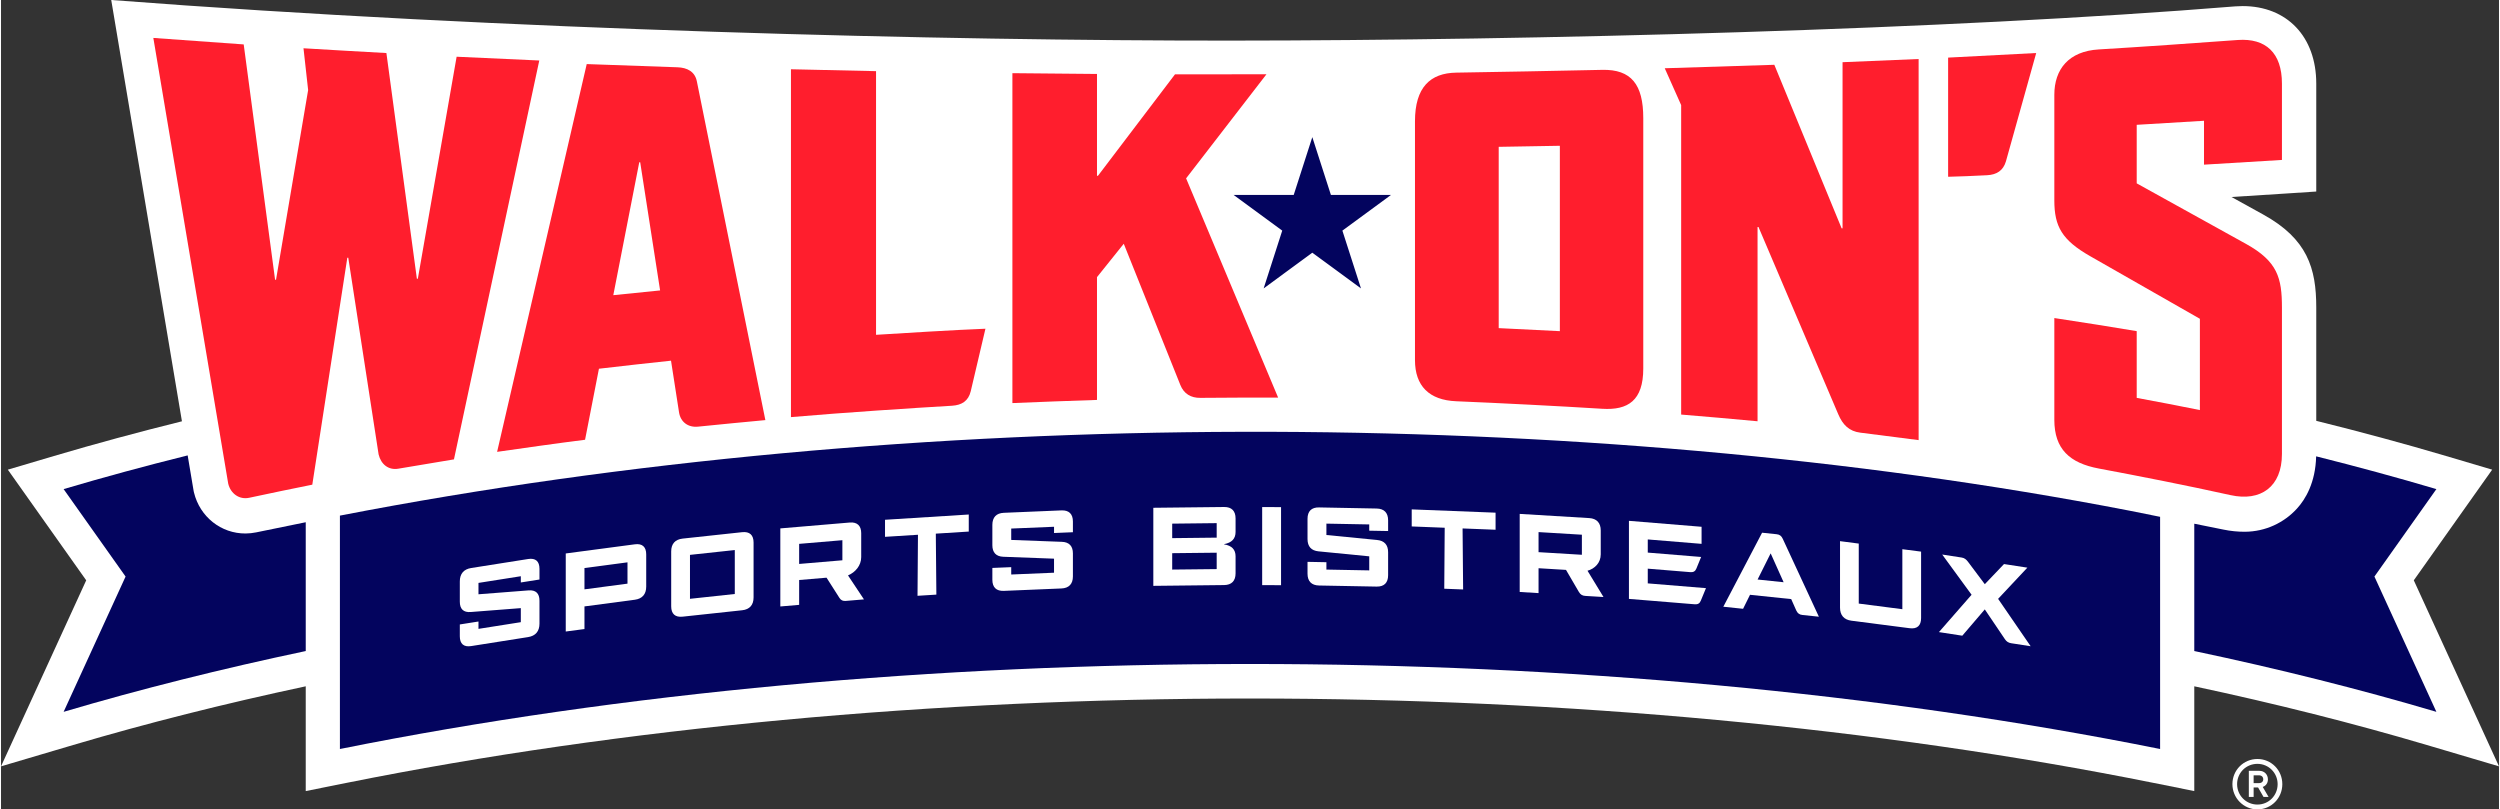 <?xml version="1.0" encoding="UTF-8"?>
<svg xmlns="http://www.w3.org/2000/svg" width="383px" height="124px" viewBox="0 0 179 58" fill="none">
  <rect x="0" y="0" width="179" height="58" fill="#333333" stroke="none"/>
  <g clip-path="url(#clip0_1564_5987)">
    <path d="M163.474 56.19C163.474 57.193 162.684 58 161.691 58C160.697 58 159.898 57.184 159.898 56.19C159.898 55.186 160.696 54.388 161.691 54.388C162.684 54.388 163.474 55.186 163.474 56.19ZM163.138 56.19C163.138 55.382 162.49 54.736 161.691 54.736C160.874 54.736 160.234 55.382 160.234 56.19C160.234 57.006 160.882 57.653 161.691 57.653C162.499 57.653 163.138 57.006 163.138 56.19ZM162.071 56.39L162.488 57.105H162.126L161.738 56.429H161.418V57.105H161.074V55.236H161.832C162.183 55.236 162.442 55.497 162.442 55.85C162.442 56.117 162.294 56.311 162.071 56.39ZM161.418 56.116H161.806C161.989 56.116 162.107 56.008 162.107 55.842C162.107 55.676 161.989 55.558 161.806 55.558H161.418V56.116Z" fill="white"></path>
    <path d="M172.895 41.584L178.512 33.655L175.203 32.675C172.208 31.788 169.1 30.948 165.906 30.156V22.031C165.906 19.217 165.27 17.121 162.101 15.37L159.831 14.116C161.383 14.02 162.903 13.922 163.664 13.872L165.906 13.725V11.457V5.989C165.906 2.616 163.796 0.436 160.63 0.436C160.461 0.436 160.285 0.443 160.11 0.456C139.406 2.139 109.925 2.898 88.056 2.91C67.812 2.92 36.297 2.177 7.898 0L8.422 3.123L12.965 30.189C9.817 30.971 6.752 31.8 3.797 32.675L0.488 33.655L6.105 41.584L0 54.915L5.175 53.384C10.423 51.831 16.016 50.42 21.836 49.179V56.686L24.762 56.099C44.451 52.144 66.837 50.054 89.5 50.054C112.163 50.054 134.549 52.144 154.238 56.099L157.165 56.686V49.179C162.985 50.42 168.577 51.831 173.826 53.384L179 54.915L172.895 41.584Z" fill="white"></path>
    <path d="M32.648 4.065C31.722 9.365 30.795 14.668 29.869 19.973C29.846 19.974 29.823 19.974 29.8 19.974C29.072 14.585 28.344 9.194 27.616 3.801C26.487 3.737 22.973 3.544 21.675 3.459C21.786 4.458 21.897 5.456 22.008 6.454C21.241 10.982 20.474 15.511 19.707 20.044C19.684 20.044 19.661 20.044 19.639 20.044C18.889 14.427 18.14 8.806 17.391 3.183C16.339 3.113 12.601 2.845 10.915 2.718C12.704 13.38 14.493 24.027 16.282 34.663C16.455 35.37 17.074 35.82 17.782 35.67C19.128 35.383 21.223 34.941 22.306 34.731C23.142 29.308 23.979 23.887 24.815 18.47C24.838 18.47 24.861 18.469 24.884 18.469C25.609 23.17 26.333 27.869 27.058 32.566C27.229 33.271 27.764 33.707 28.473 33.585C29.485 33.411 31.622 33.051 32.457 32.918C34.495 23.38 36.533 13.853 38.571 4.335C37.578 4.293 34.035 4.131 32.648 4.065Z" fill="#FF1E2D"></path>
    <path d="M62.703 23.992C62.703 17.694 62.703 11.397 62.703 5.099C60.67 5.054 58.638 5.009 56.606 4.963C56.606 13.272 56.606 21.581 56.606 29.889C60.447 29.557 65.388 29.236 68.139 29.075C68.847 29.033 69.32 28.735 69.489 28.036C69.84 26.543 70.191 25.049 70.542 23.556C68.444 23.636 64.486 23.879 62.703 23.992Z" fill="#FF1E2D"></path>
    <path d="M84.921 12.781C86.84 10.295 88.759 7.809 90.678 5.323C88.793 5.328 86.068 5.329 84.126 5.326C82.285 7.75 80.444 10.174 78.604 12.598C78.581 12.598 78.559 12.598 78.536 12.598C78.536 10.166 78.536 7.733 78.536 5.3C77.346 5.292 73.476 5.255 72.474 5.243C72.474 13.124 72.474 21.004 72.474 28.884C73.938 28.82 77.02 28.705 78.536 28.658C78.536 25.725 78.536 22.792 78.536 19.859C79.175 19.061 79.814 18.263 80.454 17.466C81.805 20.839 83.156 24.212 84.508 27.585C84.761 28.219 85.269 28.519 85.94 28.51C87.043 28.496 90.216 28.486 91.516 28.492C89.317 23.254 87.119 18.018 84.921 12.781Z" fill="#FF1E2D"></path>
    <path d="M114.738 5.006C111.258 5.082 107.461 5.154 104.279 5.205C102.416 5.234 101.322 6.255 101.322 8.692C101.322 14.396 101.322 20.101 101.322 25.805C101.322 27.648 102.328 28.673 104.279 28.753C107.424 28.883 111.637 29.099 114.738 29.292C116.589 29.408 117.681 28.705 117.681 26.405C117.681 20.424 117.681 14.444 117.681 8.463C117.681 6.045 116.814 4.96 114.738 5.006ZM111.703 23.73C110.822 23.68 108.24 23.554 107.322 23.513C107.322 19.183 107.322 14.852 107.322 10.522C108.329 10.506 110.793 10.464 111.703 10.446C111.703 14.874 111.703 19.302 111.703 23.73Z" fill="#FF1E2D"></path>
    <path d="M131.961 4.457C131.961 8.426 131.961 12.395 131.961 16.363C131.939 16.363 131.917 16.363 131.895 16.363C130.288 12.454 128.68 8.547 127.072 4.643C125.373 4.701 120.548 4.855 119.22 4.891C119.612 5.771 120.004 6.651 120.396 7.531C120.396 14.923 120.396 22.314 120.396 29.707C121.592 29.806 124.616 30.062 125.87 30.187C125.87 25.547 125.87 20.907 125.87 16.266C125.892 16.266 125.915 16.266 125.937 16.266C125.937 16.268 125.936 16.259 131.652 29.682C131.976 30.445 132.436 30.905 133.237 31.004C134.297 31.135 136.788 31.454 137.413 31.538C137.413 22.434 137.412 13.331 137.412 4.228C136.422 4.272 133.473 4.395 131.961 4.457Z" fill="#FF1E2D"></path>
    <path d="M139.526 4.128C139.526 6.975 139.526 9.821 139.526 12.667C140.201 12.652 141.417 12.606 142.319 12.556C143.009 12.518 143.47 12.226 143.667 11.567C144.391 8.979 145.115 6.39 145.838 3.799C144.392 3.878 141.288 4.042 139.526 4.128Z" fill="#FF1E2D"></path>
    <path d="M163.447 11.461C163.447 9.638 163.447 7.815 163.447 5.991C163.448 3.782 162.278 2.721 160.28 2.866C157.174 3.091 153.367 3.362 150.319 3.542C148.167 3.67 147.137 4.963 147.137 6.794C147.137 9.316 147.137 11.837 147.137 14.359C147.137 16.232 147.685 17.207 149.719 18.365C157.567 22.839 157.567 22.846 157.567 22.844C157.567 25.024 157.567 27.204 157.567 29.385C156.334 29.131 154.206 28.725 153.04 28.511C153.04 26.917 153.04 25.323 153.04 23.729C151.877 23.528 148.556 23.001 147.137 22.791C147.137 25.222 147.137 27.653 147.137 30.084C147.137 32.177 148.234 33.182 150.319 33.573C153.247 34.121 156.622 34.784 159.765 35.48C161.917 35.956 163.447 34.895 163.447 32.532C163.447 29.034 163.447 25.537 163.447 22.04C163.448 19.913 163.13 18.731 160.879 17.481C153.04 13.134 153.04 13.141 153.04 13.139C153.04 11.741 153.04 10.342 153.04 8.944C154.401 8.867 156.676 8.725 157.862 8.654C157.862 9.702 157.862 10.751 157.862 11.799C159.792 11.687 162.303 11.534 163.447 11.461Z" fill="#FF1E2D"></path>
    <path d="M49.861 5.821C49.723 5.137 49.18 4.844 48.467 4.821C46.923 4.77 43.055 4.633 41.971 4.592C39.83 13.845 37.689 23.107 35.549 32.379C37.181 32.144 39.996 31.744 41.852 31.512C42.183 29.814 42.515 28.119 42.846 26.422C44.682 26.206 46.47 26.01 48.011 25.846C48.188 26.987 48.379 28.218 48.586 29.549C48.693 30.238 49.235 30.646 49.946 30.573C51.367 30.427 53.647 30.207 54.772 30.104C53.135 22.014 51.498 13.92 49.861 5.821ZM43.875 21.152C44.495 17.978 45.115 14.802 45.735 11.63C45.758 11.63 45.781 11.63 45.803 11.63C45.803 11.628 45.804 11.633 47.229 20.812C46.2 20.914 45.041 21.031 43.875 21.152Z" fill="#FF1E2D"></path>
    <path d="M93.965 9.827L95.297 13.967H99.606L96.12 16.526L97.452 20.666L93.965 18.108L90.478 20.666L91.81 16.526L88.324 13.967H92.633L93.965 9.827Z" fill="#03045E"></path>
    <path d="M174.514 35.048C171.71 34.218 168.835 33.436 165.898 32.7C165.852 34.588 165.131 35.782 164.517 36.452C163.593 37.46 162.271 38.095 160.792 38.105C160.317 38.108 159.755 38.056 159.255 37.949L157.165 37.528V46.652C163.182 47.922 168.985 49.374 174.514 51.009L170.074 41.315L174.514 35.048Z" fill="#03045E"></path>
    <path d="M18.284 38.149C18.034 38.2 17.78 38.227 17.528 38.229C15.772 38.241 14.251 37.034 13.828 35.294L13.808 35.209L13.793 35.123L13.375 32.633C10.343 33.388 7.377 34.192 4.486 35.048L8.926 41.315L4.486 51.009C10.015 49.374 15.818 47.921 21.836 46.652V37.422C20.669 37.655 19.171 37.965 18.284 38.149Z" fill="#03045E"></path>
    <path d="M152.507 36.591C113.197 28.975 65.118 29.024 24.285 36.948V53.672C64.728 45.549 114.273 45.549 154.716 53.672V37.035L152.507 36.591Z" fill="#03045E"></path>
    <path d="M37.248 41.291L34.214 41.77V42.585L37.803 42.306C38.319 42.265 38.585 42.518 38.585 43.046V44.692C38.585 45.236 38.303 45.568 37.772 45.652L33.69 46.297C33.158 46.381 32.877 46.138 32.877 45.594V44.747L34.214 44.536V45.063L37.248 44.584V43.577L33.658 43.856C33.143 43.898 32.877 43.644 32.877 43.117V41.662C32.877 41.119 33.158 40.786 33.69 40.703L37.772 40.058C38.303 39.974 38.585 40.217 38.585 40.76V41.527L37.248 41.739V41.291Z" fill="white"></path>
    <path d="M46.234 39.727V42.037C46.234 42.58 45.951 42.905 45.418 42.976L41.809 43.454V45.076L40.468 45.254V39.66L45.418 39.004C45.951 38.933 46.234 39.184 46.234 39.727ZM44.892 41.823V40.296L41.809 40.705V42.231L44.892 41.823Z" fill="white"></path>
    <path d="M48.843 38.595L53.109 38.135C53.644 38.078 53.927 38.335 53.927 38.878V42.81C53.927 43.354 53.644 43.672 53.109 43.73L48.843 44.189C48.308 44.247 48.024 43.99 48.024 43.447V39.514C48.024 38.971 48.308 38.653 48.843 38.595ZM52.581 42.564V39.415L49.37 39.761V42.91L52.581 42.564Z" fill="white"></path>
    <path d="M61.64 38.205V39.923C61.64 40.53 61.214 41.014 60.694 41.233L61.837 42.951L60.536 43.061C60.331 43.078 60.189 43.018 60.079 42.844L59.156 41.396L57.193 41.562V43.343L55.844 43.458V37.864L60.82 37.443C61.356 37.398 61.64 37.677 61.64 38.205ZM60.291 40.149V38.71L57.193 38.972V40.411L60.291 40.149Z" fill="white"></path>
    <path d="M66.986 38.24L67.026 42.609L65.675 42.694L65.707 38.32L63.346 38.468V37.246L69.347 36.869V38.091L66.986 38.24Z" fill="white"></path>
    <path d="M75.458 37.747L72.39 37.875V38.691L76.019 38.826C76.541 38.844 76.81 39.129 76.81 39.656V41.303C76.81 41.846 76.525 42.145 75.987 42.168L71.86 42.341C71.323 42.363 71.038 42.087 71.038 41.544V40.697L72.39 40.641V41.168L75.457 41.039V40.033L71.829 39.897C71.306 39.879 71.038 39.594 71.038 39.067V37.612C71.038 37.069 71.323 36.769 71.86 36.747L75.987 36.574C76.525 36.551 76.81 36.827 76.81 37.371V38.138L75.458 38.195V37.747Z" fill="white"></path>
    <path d="M88.466 37.152V38.12C88.466 38.599 88.197 38.89 87.644 38.992V39.008C88.197 39.098 88.466 39.383 88.466 39.862V41.085C88.466 41.628 88.181 41.919 87.644 41.925L82.572 41.981V36.387L87.644 36.331C88.181 36.324 88.466 36.609 88.466 37.152ZM87.113 38.526V37.487L83.925 37.523V38.562L87.113 38.526ZM83.925 40.815L87.113 40.78V39.605L83.925 39.64V40.815Z" fill="white"></path>
    <path d="M90.372 36.334L91.725 36.34V41.934L90.372 41.928V36.334Z" fill="white"></path>
    <path d="M98.044 37.58L94.975 37.522V38.338L98.606 38.694C99.128 38.744 99.397 39.045 99.397 39.572V41.218C99.397 41.762 99.112 42.044 98.574 42.034L94.445 41.956C93.907 41.945 93.622 41.652 93.622 41.109V40.261L94.975 40.287V40.815L98.045 40.873V39.866L94.413 39.509C93.891 39.459 93.622 39.159 93.622 38.631V37.177C93.622 36.633 93.907 36.351 94.445 36.361L98.574 36.44C99.112 36.45 99.397 36.743 99.397 37.286V38.053L98.044 38.028V37.58Z" fill="white"></path>
    <path d="M104.733 37.867L104.772 42.24L103.42 42.187L103.452 37.817L101.088 37.724V36.502L107.097 36.737V37.96L104.733 37.867Z" fill="white"></path>
    <path d="M114.633 38.006V39.724C114.633 40.331 114.207 40.753 113.685 40.898L114.831 42.781L113.527 42.702C113.321 42.69 113.179 42.609 113.068 42.419L112.144 40.837L110.177 40.718V42.501L108.826 42.419V36.825L113.811 37.125C114.349 37.157 114.633 37.478 114.633 38.006ZM113.282 39.754V38.316L110.177 38.129V39.567L113.282 39.754Z" fill="white"></path>
    <path d="M121.37 43.302L116.654 42.916V37.322L121.859 37.748V38.971L118.003 38.655V39.598L121.827 39.911L121.488 40.739C121.409 40.94 121.267 41.017 121.055 40.999L118.003 40.749V41.804L122.174 42.146L121.804 43.043C121.725 43.244 121.583 43.32 121.37 43.302Z" fill="white"></path>
    <path d="M127.675 38.607L130.265 44.192L129.084 44.068C128.872 44.046 128.738 43.952 128.643 43.743L128.281 42.93L125.33 42.622L124.834 43.625L123.417 43.477L126.195 38.173L127.234 38.281C127.447 38.303 127.581 38.397 127.675 38.607ZM127.738 41.722L126.817 39.668L126.802 39.666L125.873 41.527L127.738 41.722Z" fill="white"></path>
    <path d="M136.772 45.017L132.596 44.478C132.062 44.409 131.78 44.085 131.78 43.541V38.778L133.122 38.952V43.251L136.246 43.654V39.355L137.589 39.528V44.291C137.589 44.834 137.306 45.086 136.772 45.017Z" fill="white"></path>
    <path d="M140.949 40.254L142.154 41.862L143.531 40.419L145.205 40.677L143.108 42.912L145.44 46.308L144.047 46.093C143.852 46.063 143.711 45.977 143.593 45.799L142.154 43.668L140.542 45.553L138.867 45.295L141.207 42.619L139.102 39.737L140.495 39.952C140.691 39.982 140.816 40.081 140.949 40.254Z" fill="white"></path>
  </g>
  <defs>
    <clipPath id="clip0_1564_5987">
      <rect width="179" height="58" fill="white" transform="translate(0 0)"></rect>
    </clipPath>
  </defs>
</svg>
